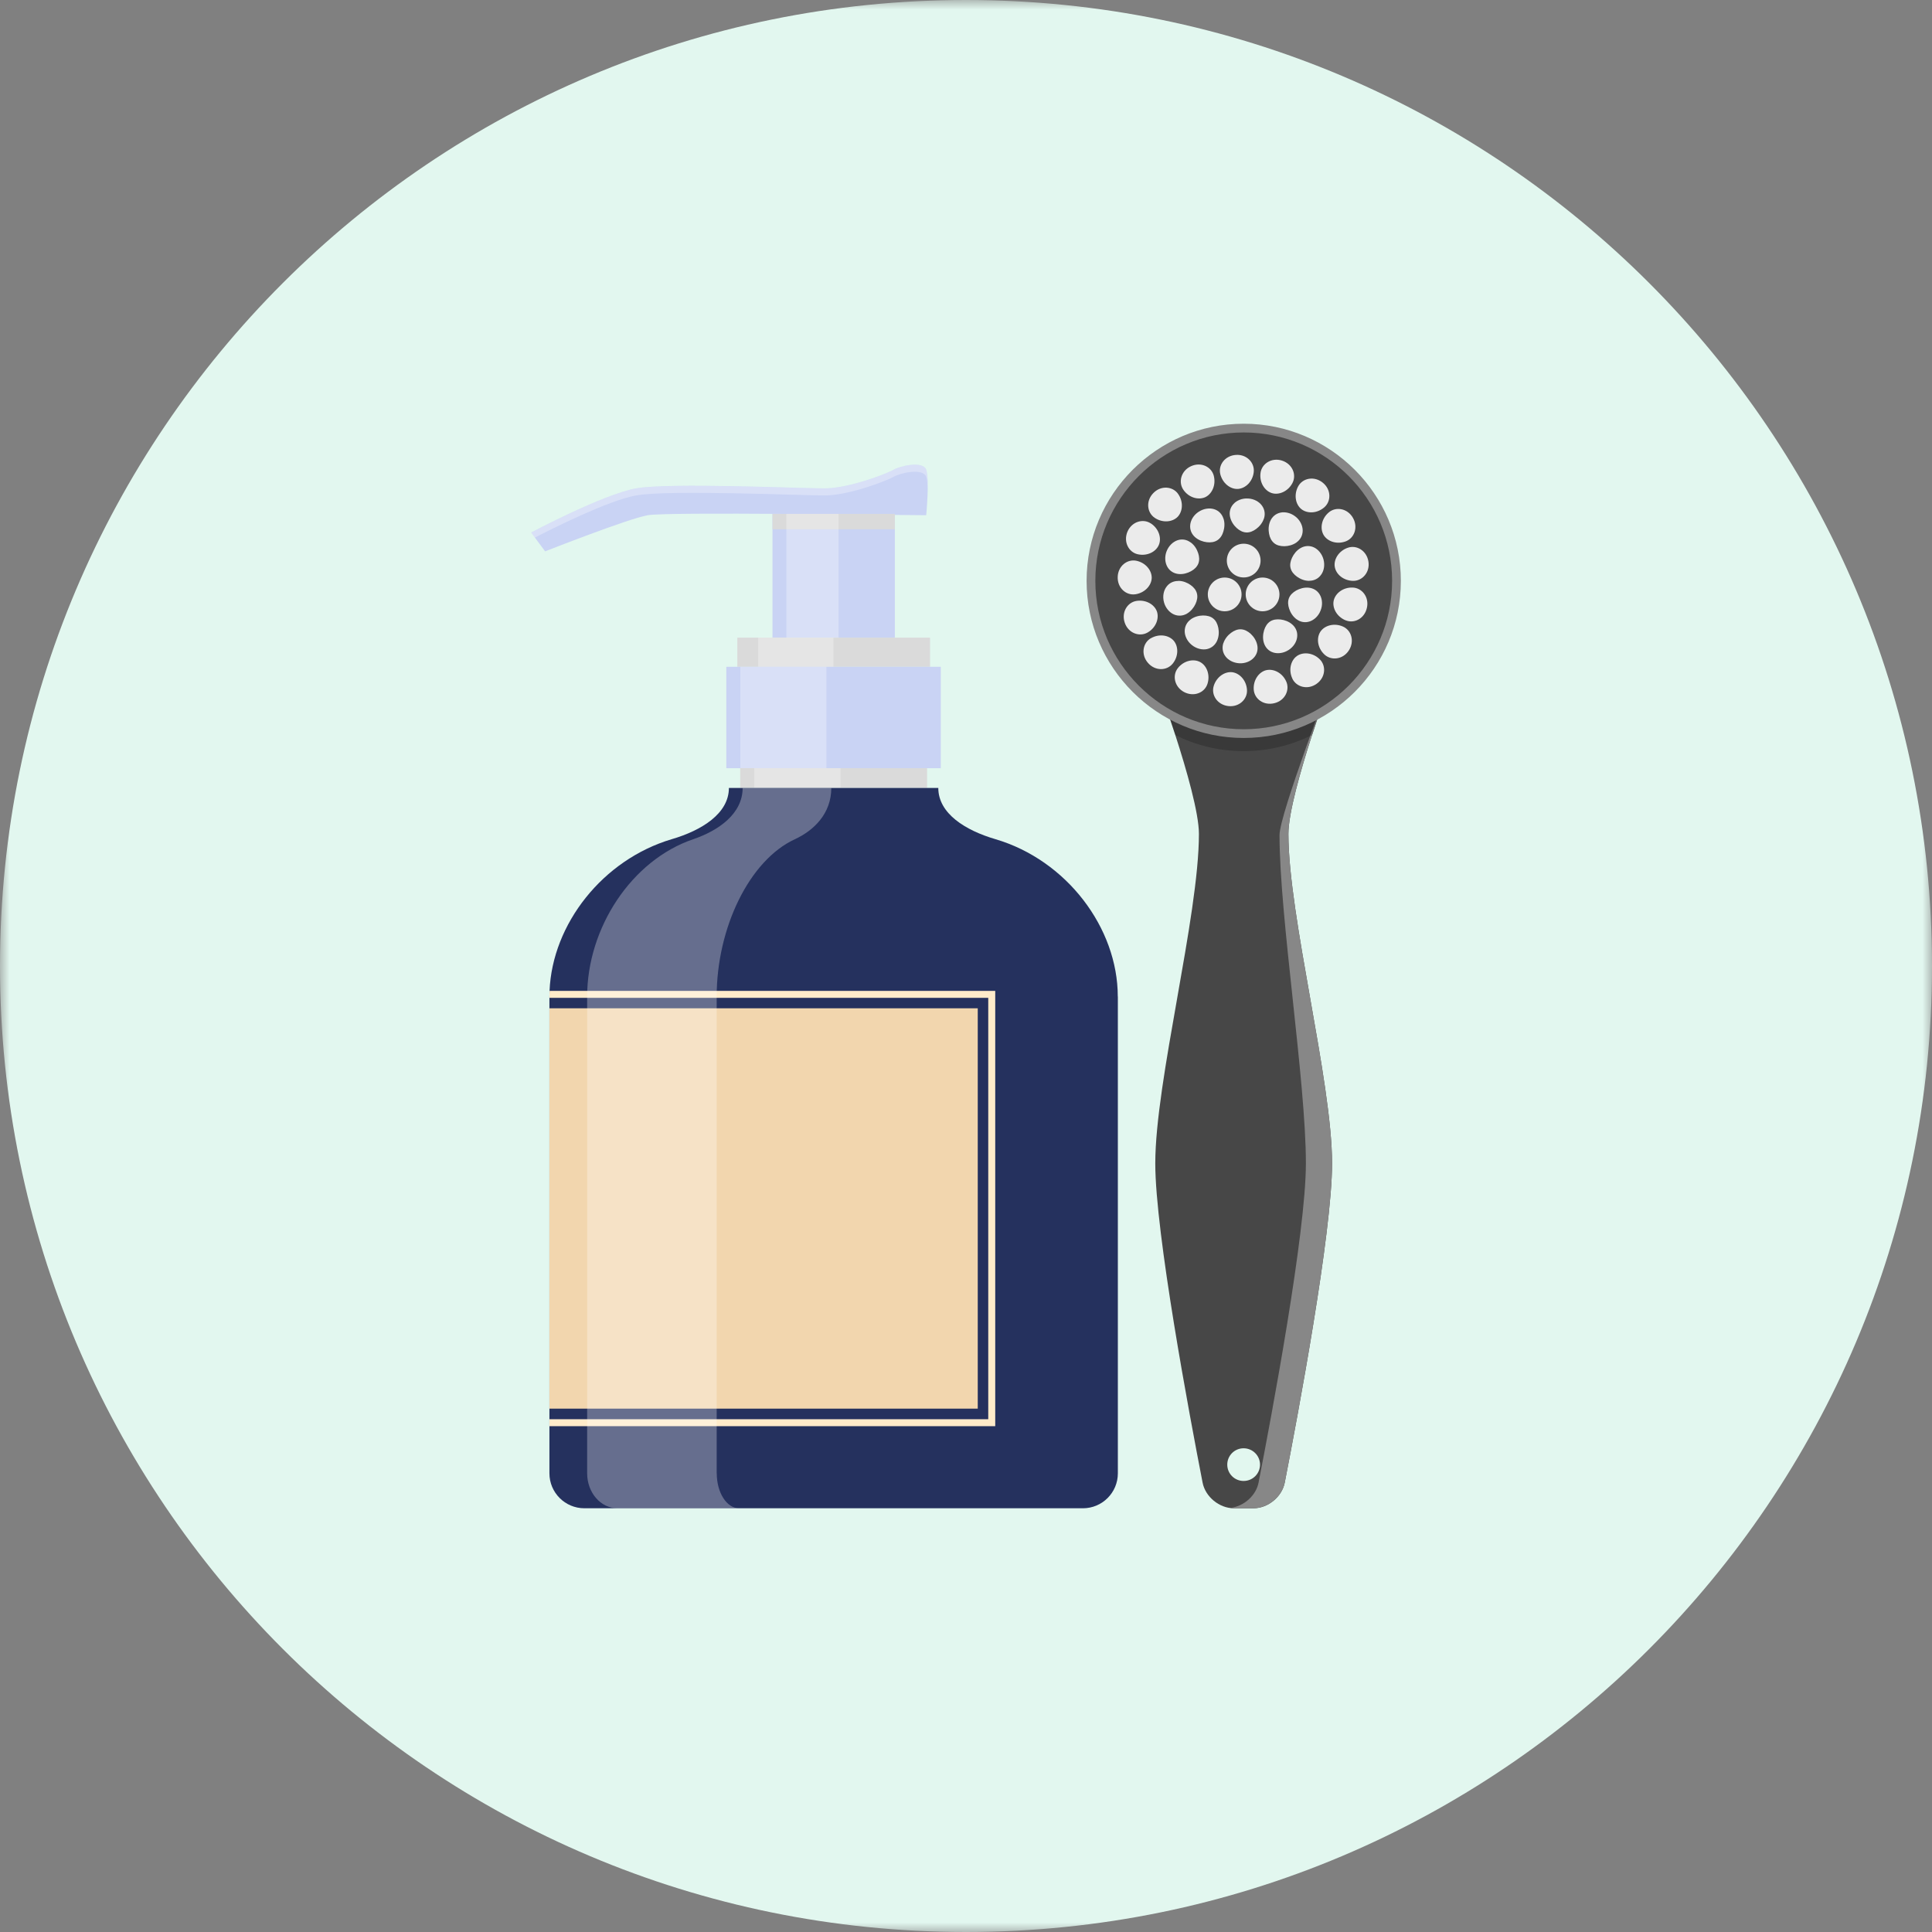 <svg width="100" height="100" viewBox="0 0 100 100" fill="none" xmlns="http://www.w3.org/2000/svg">
<rect x="0" y="0" width="100" height="100" fill="#808080" stroke="none"/>
<mask id="mask0_3749_11718" style="mask-type:luminance" maskUnits="userSpaceOnUse" x="0" y="0" width="100" height="100">
<path d="M100 0H0V100H100V0Z" fill="white"/>
</mask>
<g mask="url(#mask0_3749_11718)">
<path d="M50 100C77.616 100 100 77.616 100 50C100 22.384 77.616 0 50 0C22.384 0 0 22.384 0 50C0 77.616 22.384 100 50 100Z" fill="#E2F7EF"/>
</g>
<path d="M67.912 38.039C68.445 36.39 68.947 35.029 68.947 35.029H59.797C59.797 35.029 60.299 36.39 60.832 38.039C61.428 39.881 62.056 42.088 62.056 43.162C62.056 47.428 59.797 55.954 59.797 60.22C59.797 63.82 61.565 73.244 62.246 76.739C62.386 77.472 63.112 78.068 63.863 78.068H64.881C65.632 78.068 66.358 77.472 66.498 76.739C67.182 73.24 68.947 63.82 68.947 60.22C68.947 55.954 66.688 47.428 66.688 43.162C66.688 42.088 67.316 39.881 67.912 38.039ZM64.368 76.654C63.902 76.654 63.523 76.279 63.523 75.809C63.523 75.339 63.902 74.963 64.368 74.963C64.835 74.963 65.218 75.339 65.218 75.809C65.218 76.279 64.839 76.654 64.368 76.654Z" fill="#474747"/>
<path d="M67.916 38.039C68.449 36.39 68.951 35.029 68.951 35.029C68.951 35.029 66.228 42.144 66.228 43.218C66.228 47.484 67.593 55.954 67.593 60.217C67.593 63.817 65.825 73.24 65.144 76.735C65.014 77.412 64.383 77.966 63.695 78.047C63.751 78.054 63.808 78.065 63.864 78.065H64.881C65.632 78.065 66.358 77.468 66.499 76.735C67.183 73.237 68.948 63.817 68.948 60.217C68.948 55.95 66.688 47.425 66.688 43.158C66.688 42.085 67.316 39.878 67.913 38.036L67.916 38.039Z" fill="#878787"/>
<path opacity="0.2" d="M68.947 35.033C68.947 35.033 68.445 36.394 67.912 38.043C66.846 38.576 65.646 38.878 64.368 38.878C63.091 38.878 61.892 38.576 60.832 38.043C60.299 36.394 59.797 35.033 59.797 35.033H68.947Z" fill="black"/>
<path d="M72.282 30.065C72.282 34.433 68.742 37.973 64.377 37.973C60.012 37.973 56.469 34.433 56.469 30.065C56.469 25.696 60.009 22.156 64.377 22.156C68.745 22.156 72.282 25.696 72.282 30.065Z" fill="#474747"/>
<path d="M64.375 38.197C59.891 38.197 56.242 34.548 56.242 30.065C56.242 25.581 59.891 21.932 64.375 21.932C68.859 21.932 72.508 25.581 72.508 30.065C72.508 34.548 68.859 38.197 64.375 38.197ZM64.375 22.384C60.14 22.384 56.695 25.83 56.695 30.065C56.695 34.299 60.14 37.745 64.375 37.745C68.61 37.745 72.055 34.299 72.055 30.065C72.055 25.83 68.61 22.384 64.375 22.384Z" fill="#878787"/>
<path d="M69.642 32.106C69.193 31.917 68.948 31.471 69.032 31.085C69.12 30.703 69.523 30.394 70.011 30.412C70.495 30.426 70.877 30.903 70.751 31.461C70.628 32.019 70.088 32.296 69.639 32.103L69.642 32.106Z" fill="#EBEBEB"/>
<path d="M68.543 33.868C68.189 33.528 68.129 33.026 68.343 32.696C68.561 32.37 69.055 32.233 69.501 32.426C69.95 32.615 70.125 33.198 69.813 33.671C69.501 34.148 68.89 34.205 68.543 33.868Z" fill="#EBEBEB"/>
<path d="M66.891 35.12C66.684 34.678 66.807 34.187 67.126 33.956C67.449 33.731 67.954 33.777 68.305 34.12C68.652 34.457 68.614 35.064 68.147 35.394C67.684 35.724 67.095 35.562 66.891 35.124V35.12Z" fill="#EBEBEB"/>
<path d="M64.893 35.689C64.861 35.205 65.156 34.783 65.535 34.689C65.917 34.598 66.37 34.822 66.573 35.268C66.773 35.706 66.517 36.261 65.963 36.397C65.409 36.534 64.924 36.176 64.893 35.689Z" fill="#EBEBEB"/>
<path d="M62.824 35.496C62.972 35.033 63.393 34.748 63.782 34.794C64.172 34.847 64.516 35.222 64.544 35.71C64.572 36.194 64.133 36.615 63.568 36.545C63.003 36.475 62.677 35.962 62.824 35.499V35.496Z" fill="#EBEBEB"/>
<path d="M60.972 34.573C61.278 34.194 61.776 34.082 62.12 34.268C62.467 34.454 62.646 34.934 62.499 35.394C62.351 35.861 61.79 36.085 61.285 35.819C60.783 35.548 60.667 34.952 60.972 34.573Z" fill="#EBEBEB"/>
<path d="M59.569 33.036C59.993 32.791 60.492 32.868 60.751 33.163C61.004 33.461 61.004 33.973 60.699 34.349C60.393 34.727 59.786 34.741 59.414 34.306C59.043 33.875 59.151 33.275 59.569 33.033V33.036Z" fill="#EBEBEB"/>
<path d="M58.825 31.103C59.306 31.029 59.748 31.279 59.882 31.65C60.008 32.022 59.825 32.496 59.401 32.738C58.983 32.98 58.404 32.777 58.218 32.236C58.032 31.7 58.345 31.18 58.825 31.103Z" fill="#EBEBEB"/>
<path d="M58.824 29.026C59.301 29.128 59.62 29.524 59.613 29.917C59.599 30.31 59.252 30.686 58.771 30.759C58.291 30.833 57.834 30.433 57.852 29.865C57.866 29.296 58.35 28.924 58.824 29.026Z" fill="#EBEBEB"/>
<path d="M59.57 27.093C59.977 27.36 60.135 27.847 59.98 28.209C59.826 28.57 59.37 28.794 58.893 28.689C58.419 28.584 58.139 28.047 58.356 27.521C58.581 26.998 59.163 26.826 59.566 27.093H59.57Z" fill="#EBEBEB"/>
<path d="M60.974 25.56C61.258 25.956 61.227 26.461 60.957 26.749C60.683 27.03 60.174 27.075 59.771 26.805C59.367 26.535 59.297 25.931 59.694 25.524C60.087 25.114 60.697 25.167 60.978 25.563L60.974 25.56Z" fill="#EBEBEB"/>
<path d="M62.827 24.633C62.946 25.104 62.735 25.57 62.381 25.735C62.023 25.893 61.535 25.76 61.255 25.356C60.978 24.963 61.125 24.37 61.644 24.132C62.163 23.893 62.707 24.16 62.827 24.63V24.633Z" fill="#EBEBEB"/>
<path d="M64.893 24.44C64.837 24.925 64.472 25.279 64.079 25.307C63.686 25.332 63.283 25.016 63.163 24.546C63.044 24.072 63.402 23.584 63.971 23.546C64.539 23.507 64.949 23.96 64.893 24.437V24.44Z" fill="#EBEBEB"/>
<path d="M66.893 25.009C66.665 25.437 66.194 25.64 65.823 25.521C65.451 25.398 65.18 24.967 65.244 24.483C65.303 24.005 65.812 23.669 66.356 23.84C66.9 24.016 67.124 24.577 66.893 25.009Z" fill="#EBEBEB"/>
<path d="M68.543 26.261C68.171 26.581 67.666 26.595 67.358 26.352C67.052 26.107 66.961 25.602 67.193 25.174C67.424 24.746 68.017 24.623 68.463 24.981C68.908 25.335 68.908 25.946 68.543 26.261Z" fill="#EBEBEB"/>
<path d="M69.641 28.026C69.182 28.191 68.701 28.023 68.505 27.682C68.312 27.338 68.403 26.84 68.775 26.524C69.143 26.209 69.743 26.307 70.027 26.802C70.311 27.296 70.097 27.865 69.641 28.026Z" fill="#EBEBEB"/>
<path d="M70.023 30.065C69.532 30.05 69.146 29.721 69.086 29.331C69.027 28.945 69.3 28.51 69.76 28.352C70.216 28.191 70.739 28.5 70.83 29.065C70.918 29.626 70.507 30.079 70.026 30.065H70.023Z" fill="#EBEBEB"/>
<path d="M67.114 32.057C66.918 31.914 66.795 31.71 66.728 31.514C66.661 31.317 66.651 31.131 66.714 30.963C66.781 30.794 66.914 30.665 67.093 30.563C67.275 30.465 67.5 30.394 67.742 30.419C67.981 30.444 68.195 30.57 68.317 30.787C68.44 31.001 68.472 31.307 68.356 31.594C68.247 31.886 68.019 32.089 67.788 32.166C67.549 32.247 67.307 32.198 67.114 32.054V32.057Z" fill="#EBEBEB"/>
<path d="M65.422 33.289C65.348 33.057 65.369 32.822 65.429 32.622C65.489 32.426 65.59 32.268 65.741 32.166C65.892 32.068 66.078 32.043 66.282 32.064C66.485 32.089 66.713 32.166 66.892 32.328C67.075 32.489 67.169 32.717 67.141 32.966C67.117 33.212 66.962 33.475 66.699 33.643C66.439 33.812 66.138 33.847 65.903 33.773C65.664 33.699 65.496 33.517 65.422 33.285V33.289Z" fill="#EBEBEB"/>
<path d="M63.323 33.289C63.4 33.057 63.555 32.878 63.719 32.756C63.884 32.633 64.06 32.563 64.239 32.573C64.421 32.584 64.586 32.671 64.737 32.808C64.888 32.949 65.025 33.145 65.074 33.384C65.126 33.622 65.067 33.861 64.898 34.043C64.733 34.226 64.453 34.349 64.144 34.331C63.835 34.313 63.569 34.166 63.425 33.966C63.277 33.766 63.246 33.52 63.319 33.289H63.323Z" fill="#EBEBEB"/>
<path d="M61.633 32.057C61.829 31.917 62.061 31.861 62.268 31.857C62.475 31.857 62.657 31.899 62.797 32.015C62.938 32.128 63.018 32.296 63.06 32.499C63.099 32.7 63.096 32.938 62.997 33.163C62.899 33.384 62.713 33.545 62.468 33.598C62.225 33.647 61.931 33.58 61.689 33.387C61.447 33.191 61.32 32.917 61.32 32.668C61.32 32.419 61.436 32.201 61.633 32.061V32.057Z" fill="#EBEBEB"/>
<path d="M60.987 30.065C61.233 30.065 61.45 30.159 61.619 30.275C61.787 30.394 61.907 30.538 61.952 30.714C61.998 30.886 61.966 31.072 61.879 31.261C61.791 31.447 61.647 31.636 61.44 31.759C61.23 31.882 60.984 31.903 60.756 31.801C60.531 31.7 60.328 31.471 60.247 31.173C60.166 30.872 60.226 30.573 60.373 30.377C60.517 30.173 60.742 30.068 60.984 30.072L60.987 30.065Z" fill="#EBEBEB"/>
<path d="M61.627 28.072C61.824 28.216 61.947 28.419 62.013 28.616C62.08 28.812 62.09 28.998 62.027 29.166C61.961 29.335 61.831 29.465 61.648 29.566C61.466 29.665 61.241 29.735 60.999 29.71C60.761 29.686 60.547 29.559 60.424 29.342C60.301 29.128 60.27 28.823 60.382 28.535C60.494 28.244 60.719 28.04 60.95 27.963C61.189 27.882 61.431 27.931 61.624 28.075L61.627 28.072Z" fill="#EBEBEB"/>
<path d="M63.329 26.844C63.403 27.075 63.382 27.31 63.322 27.51C63.263 27.707 63.161 27.865 63.01 27.963C62.859 28.061 62.673 28.089 62.466 28.065C62.263 28.04 62.038 27.963 61.855 27.802C61.673 27.64 61.578 27.412 61.606 27.163C61.631 26.917 61.785 26.654 62.048 26.486C62.308 26.317 62.61 26.282 62.845 26.356C63.084 26.43 63.252 26.612 63.326 26.844H63.329Z" fill="#EBEBEB"/>
<path d="M65.418 26.844C65.341 27.075 65.186 27.254 65.021 27.377C64.856 27.5 64.681 27.57 64.502 27.559C64.32 27.549 64.155 27.461 64.004 27.324C63.853 27.184 63.72 26.988 63.667 26.749C63.614 26.51 63.674 26.272 63.842 26.089C64.007 25.903 64.288 25.784 64.597 25.802C64.906 25.816 65.172 25.967 65.316 26.167C65.463 26.367 65.498 26.612 65.421 26.844H65.418Z" fill="#EBEBEB"/>
<path d="M67.115 28.072C66.918 28.212 66.687 28.268 66.48 28.272C66.273 28.272 66.09 28.23 65.95 28.114C65.81 27.998 65.725 27.833 65.687 27.63C65.648 27.43 65.652 27.191 65.75 26.966C65.848 26.745 66.034 26.584 66.28 26.532C66.522 26.482 66.82 26.549 67.059 26.742C67.301 26.935 67.427 27.212 67.427 27.461C67.427 27.71 67.311 27.928 67.115 28.068V28.072Z" fill="#EBEBEB"/>
<path d="M67.767 30.065C67.521 30.065 67.304 29.97 67.135 29.851C66.967 29.731 66.848 29.587 66.802 29.412C66.756 29.24 66.788 29.054 66.876 28.868C66.963 28.682 67.104 28.493 67.314 28.37C67.525 28.247 67.77 28.226 67.999 28.328C68.223 28.43 68.423 28.658 68.504 28.956C68.584 29.258 68.525 29.556 68.377 29.752C68.234 29.956 68.009 30.061 67.767 30.061V30.065Z" fill="#EBEBEB"/>
<path d="M65.247 29.015C65.247 29.5 64.858 29.889 64.374 29.889C63.889 29.889 63.5 29.496 63.5 29.015C63.5 28.535 63.889 28.142 64.374 28.142C64.858 28.142 65.247 28.535 65.247 29.015Z" fill="#EBEBEB"/>
<path d="M64.263 30.766C64.263 31.25 63.87 31.64 63.389 31.64C62.909 31.64 62.516 31.247 62.516 30.766C62.516 30.286 62.905 29.893 63.389 29.893C63.873 29.893 64.263 30.286 64.263 30.766Z" fill="#EBEBEB"/>
<path d="M66.224 30.766C66.224 31.25 65.831 31.64 65.35 31.64C64.87 31.64 64.477 31.247 64.477 30.766C64.477 30.286 64.866 29.893 65.35 29.893C65.834 29.893 66.224 30.286 66.224 30.766Z" fill="#EBEBEB"/>
<path d="M47.943 26.668C46.494 26.668 34.551 26.486 33.523 26.668C32.499 26.851 28.215 28.538 28.215 28.538L27.492 27.563C27.492 27.563 31.232 25.581 32.92 25.279C34.608 24.977 41.4 25.279 42.681 25.279C43.961 25.279 45.95 24.497 46.252 24.314C46.554 24.132 47.761 23.83 47.94 24.314C48.122 24.798 47.94 26.668 47.94 26.668H47.943Z" fill="#C9D3F4"/>
<path opacity="0.3" d="M32.92 25.644C34.608 25.342 41.4 25.644 42.681 25.644C43.961 25.644 45.95 24.861 46.252 24.679C46.554 24.497 47.761 24.195 47.94 24.679C47.989 24.812 48.01 25.058 48.017 25.339C48.024 24.918 48.01 24.507 47.94 24.318C47.757 23.833 46.554 24.135 46.252 24.318C45.95 24.5 43.961 25.282 42.681 25.282C41.4 25.282 34.611 24.981 32.92 25.282C31.229 25.584 27.492 27.567 27.492 27.567L27.685 27.826C28.471 27.419 31.46 25.907 32.92 25.644Z" fill="white"/>
<path d="M46.317 26.598H39.984V33.005H46.317V26.598Z" fill="#C9D3F4"/>
<path d="M46.317 26.598H39.984V27.395H46.317V26.598Z" fill="#DADADA"/>
<path d="M48.139 33.005H38.164V34.513H48.139V33.005Z" fill="#DADADA"/>
<path opacity="0.3" d="M43.137 33.005H39.242V34.513H43.137V33.005Z" fill="white"/>
<path d="M48.695 34.513H37.594V39.762H48.695V34.513Z" fill="#C9D3F4"/>
<path opacity="0.3" d="M42.776 34.513H38.32V39.762H42.776V34.513Z" fill="white"/>
<path d="M47.986 39.759H38.312V40.783H47.986V39.759Z" fill="#DADADA"/>
<path opacity="0.3" d="M43.505 39.759H39.039V40.783H43.505V39.759Z" fill="white"/>
<path d="M57.86 51.582V76.258C57.86 77.258 57.05 78.068 56.05 78.068H30.248C29.248 78.068 28.438 77.258 28.438 76.258V51.582C28.438 51.481 28.441 51.382 28.445 51.281C28.588 47.828 31.199 44.495 34.77 43.436C36.318 42.983 37.728 42.109 37.728 40.783H48.566C48.566 42.113 49.976 42.983 51.524 43.436C55.204 44.52 57.856 48.021 57.856 51.579L57.86 51.582Z" fill="#25315E"/>
<path opacity="0.3" d="M43.405 26.598H40.703V33.005H43.405V26.598Z" fill="white"/>
<path d="M28.445 51.284C28.445 51.386 28.438 51.484 28.438 51.586V51.649H51.152V73.458H28.438V73.819H51.513V51.288H28.445V51.284Z" fill="#FFEBCA"/>
<path d="M50.608 52.189H28.438V72.911H50.608V52.189Z" fill="#F2D6AE"/>
<path opacity="0.3" d="M37.095 76.258V51.582C37.095 48.025 38.79 44.523 41.141 43.439C42.127 42.983 43.028 42.113 43.028 40.783H38.439C38.439 42.109 37.215 42.983 35.878 43.439C32.692 44.523 30.391 48.025 30.391 51.582V76.258C30.391 77.258 31.092 78.068 31.959 78.068H38.253C37.615 78.068 37.099 77.258 37.099 76.258H37.095Z" fill="white"/>
</svg>
